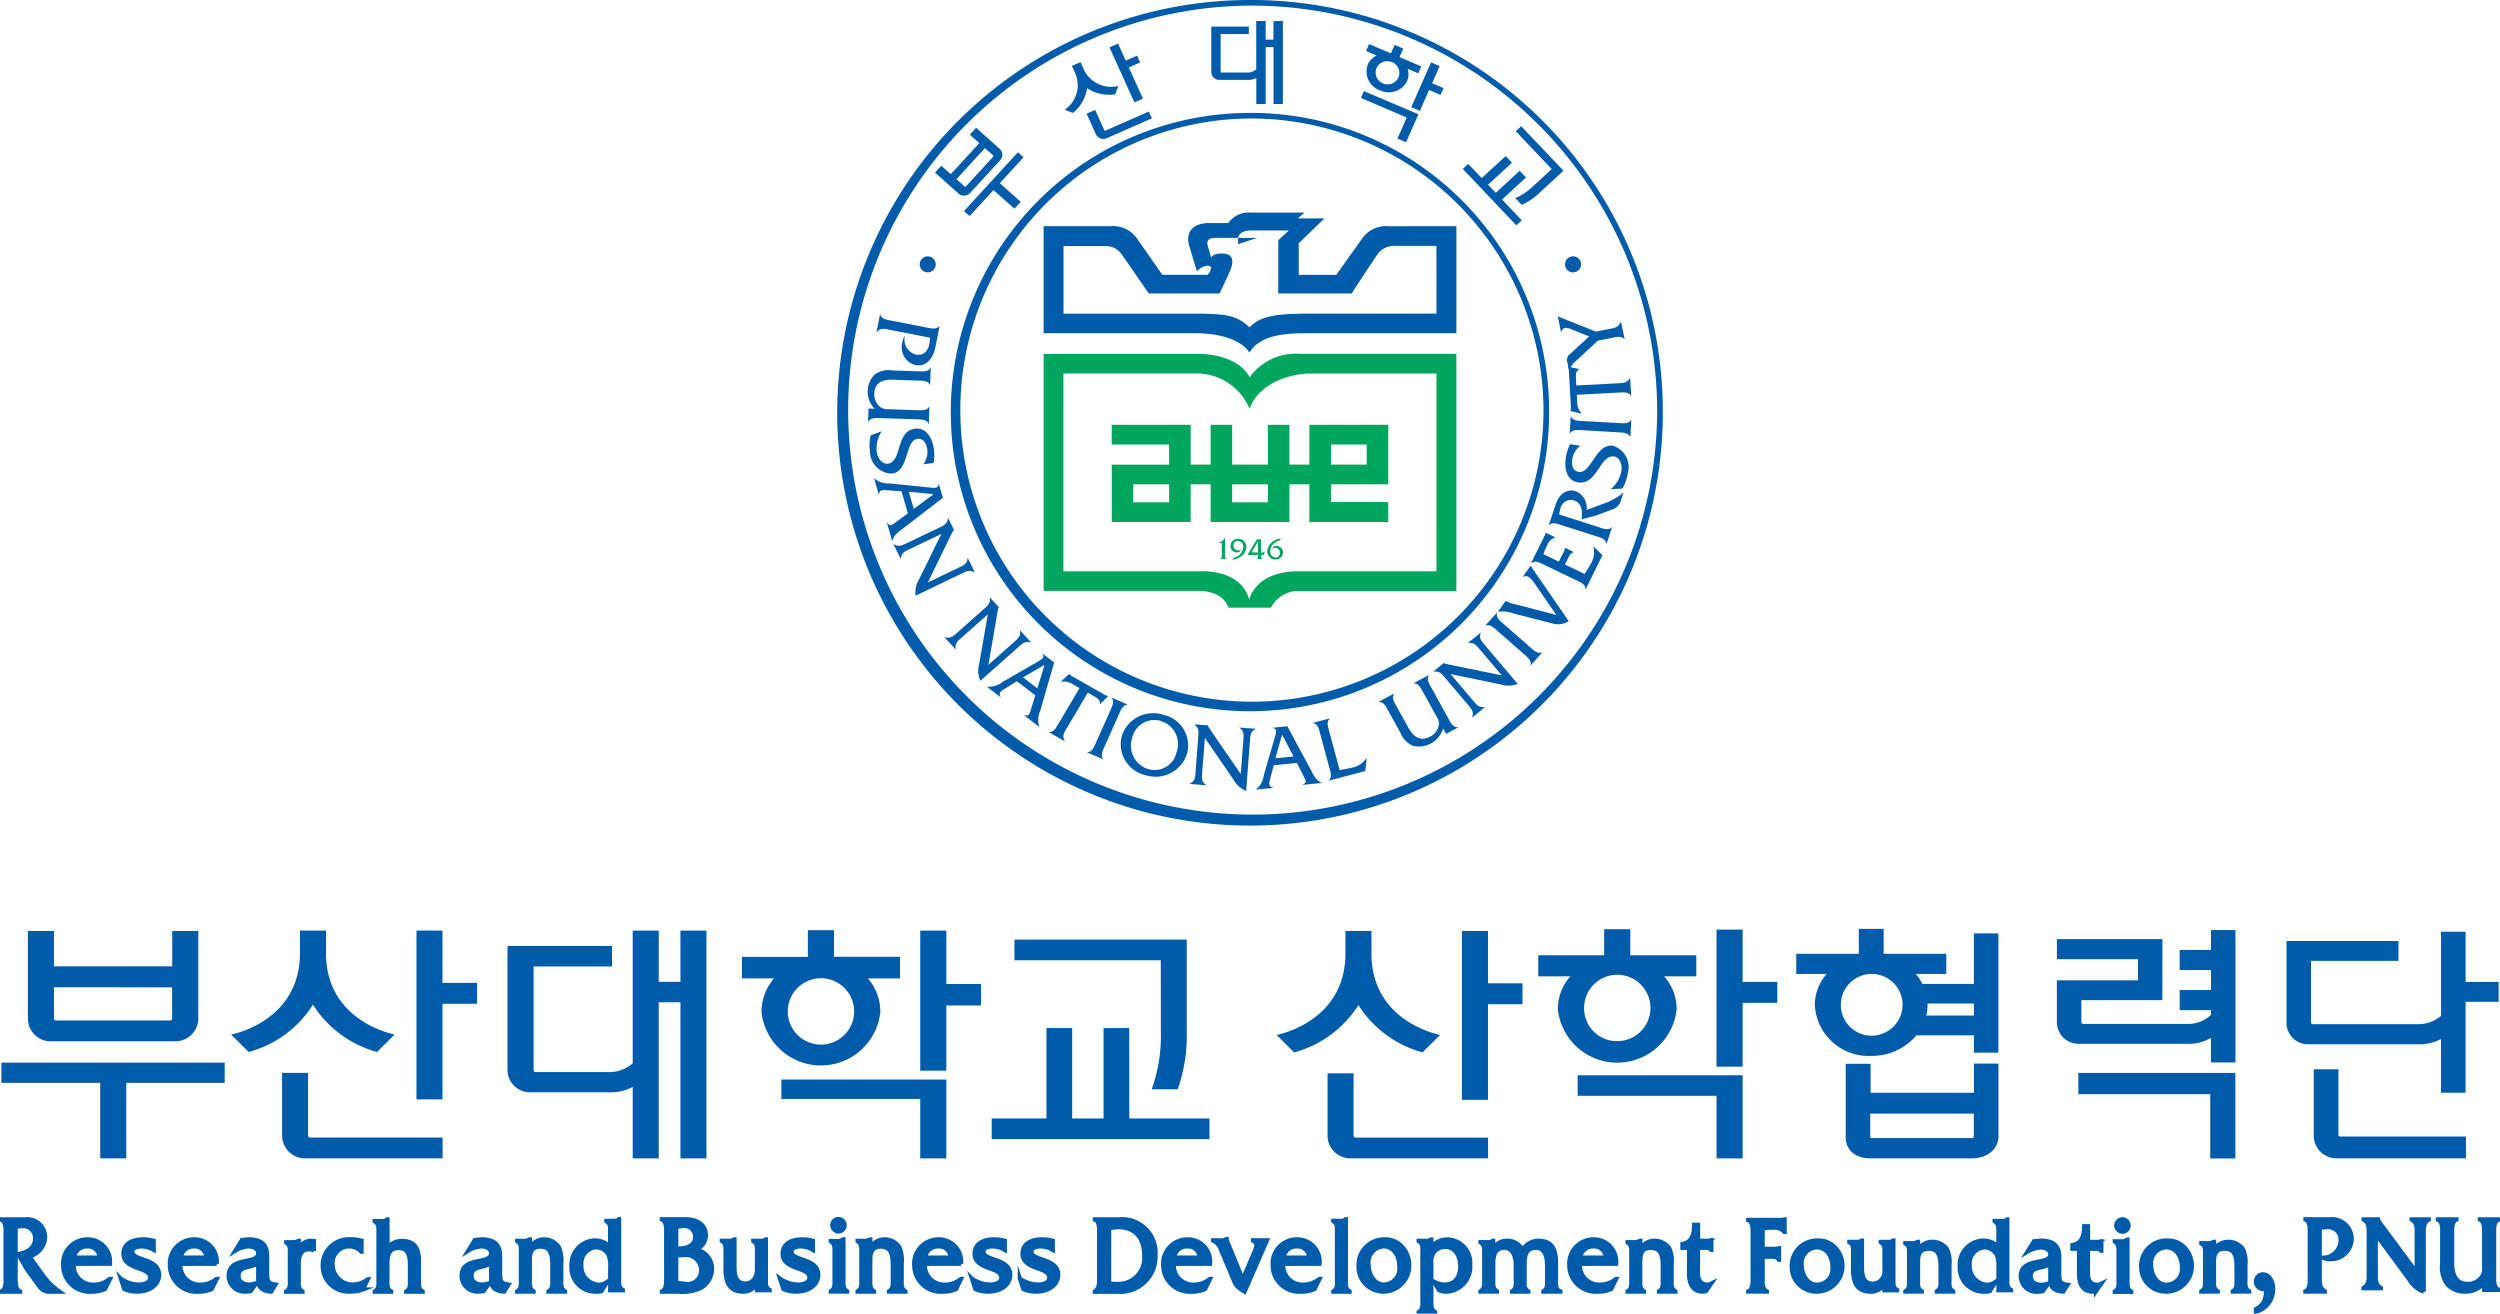<svg id="그룹_16033" data-name="그룹 16033" xmlns="http://www.w3.org/2000/svg" xmlns:xlink="http://www.w3.org/1999/xlink" width="150.663" height="79.163" viewBox="0 0 150.663 79.163">
  <defs>
    <clipPath id="clip-path">
      <rect id="사각형_6190" data-name="사각형 6190" width="150.663" height="79.163" fill="none"/>
    </clipPath>
  </defs>
  <g id="그룹_16032" data-name="그룹 16032" clip-path="url(#clip-path)">
    <path id="패스_19822" data-name="패스 19822" d="M253.905,129.429a1.412,1.412,0,0,1-1.158.53,1.388,1.388,0,0,1-1.07-.452,1.814,1.814,0,0,1-.3-1.274v-1.726c0-.291.042-.763-.26-.886V125.6h1.123v.019c-.3.123-.26.595-.26.886v1.726c0,.86.331,1.261.94,1.261a1.016,1.016,0,0,0,.863-.453.918.918,0,0,0,.124-.589v-1.946c0-.291.036-.763-.26-.886V125.6h1.123l.006.019c-.3.123-.267.595-.267.892v2.438c0,.291-.035.763.267.886v.019h-.869Z" transform="translate(-104.2 -52.118)" fill="#005baa"/>
    <path id="패스_19823" data-name="패스 19823" d="M253.905,129.429a1.412,1.412,0,0,1-1.158.53,1.388,1.388,0,0,1-1.07-.452,1.814,1.814,0,0,1-.3-1.274v-1.726c0-.291.042-.763-.26-.886V125.6h1.123v.019c-.3.123-.26.595-.26.886v1.726c0,.86.331,1.261.94,1.261a1.016,1.016,0,0,0,.863-.453.918.918,0,0,0,.124-.589v-1.946c0-.291.036-.763-.26-.886V125.6h1.123l.006.019c-.3.123-.267.595-.267.892v2.438c0,.291-.035.763.267.886v.019h-.869Z" transform="translate(-104.2 -52.118)" fill="none" stroke="#005baa" stroke-miterlimit="10" stroke-width="0.25"/>
    <path id="패스_19824" data-name="패스 19824" d="M244.2,128.936c0,.354-.006.607.308.8v.019h-1.047v-.019c.314-.2.314-.448.314-.8v-2.52c0-.354,0-.606-.308-.8V125.6h.863v.006a.4.4,0,0,0,.089.158l.083.126,2.164,2.918v-2.394c0-.354.006-.606-.307-.8V125.6h1.04v.019c-.307.19-.307.442-.307.8v3.544a1.652,1.652,0,0,1-.863-.72l-2.028-2.747Z" transform="translate(-101.024 -52.118)" fill="#005baa"/>
    <path id="패스_19825" data-name="패스 19825" d="M244.2,128.936c0,.354-.006.607.308.8v.019h-1.047v-.019c.314-.2.314-.448.314-.8v-2.52c0-.354,0-.606-.308-.8V125.6h.863v.006a.4.4,0,0,0,.089.158l.083.126,2.164,2.918v-2.394c0-.354.006-.606-.307-.8V125.6h1.04v.019c-.307.19-.307.442-.307.8v3.544a1.652,1.652,0,0,1-.863-.72l-2.028-2.747Z" transform="translate(-101.024 -52.118)" fill="none" stroke="#005baa" stroke-miterlimit="10" stroke-width="0.25"/>
    <path id="패스_19826" data-name="패스 19826" d="M238.913,125.6a1.194,1.194,0,0,1,1.354,1.159,1.257,1.257,0,0,1-1.3,1.246.893.893,0,0,1-.432-.093,1.062,1.062,0,0,0,1.058-1.02.75.75,0,0,0-.84-.815,2.156,2.156,0,0,0-.414.04V129.1c0,.371-.006.636.307.835v.02h-1.176v-.02c.3-.119.266-.61.266-.907v-2.5c0-.3.036-.782-.26-.914v-.02Z" transform="translate(-98.539 -52.118)" fill="#005baa"/>
    <path id="패스_19827" data-name="패스 19827" d="M238.913,125.6a1.194,1.194,0,0,1,1.354,1.159,1.257,1.257,0,0,1-1.3,1.246.893.893,0,0,1-.432-.093,1.062,1.062,0,0,0,1.058-1.02.75.75,0,0,0-.84-.815,2.156,2.156,0,0,0-.414.04V129.1c0,.371-.006.636.307.835v.02h-1.176v-.02c.3-.119.266-.61.266-.907v-2.5c0-.3.036-.782-.26-.914v-.02Z" transform="translate(-98.539 -52.118)" fill="none" stroke="#005baa" stroke-miterlimit="10" stroke-width="0.25"/>
    <path id="패스_19828" data-name="패스 19828" d="M232.374,133.522v-.159a1.194,1.194,0,0,0,.467-.418,1.255,1.255,0,0,0,.133-.623.229.229,0,0,0-.027-.136c-.018-.021-.06-.032-.128-.032a.449.449,0,0,1-.325-.755.389.389,0,0,1,.292-.128.533.533,0,0,1,.455.25,1.091,1.091,0,0,1,.175.641,1.378,1.378,0,0,1-.29.864,1.344,1.344,0,0,1-.753.5" transform="translate(-96.423 -54.471)" fill="#005baa"/>
    <path id="패스_19829" data-name="패스 19829" d="M232.374,133.522v-.159a1.194,1.194,0,0,0,.467-.418,1.255,1.255,0,0,0,.133-.623.229.229,0,0,0-.027-.136c-.018-.021-.06-.032-.128-.032a.449.449,0,0,1-.325-.755.389.389,0,0,1,.292-.128.533.533,0,0,1,.455.25,1.091,1.091,0,0,1,.175.641,1.378,1.378,0,0,1-.29.864A1.344,1.344,0,0,1,232.374,133.522Z" transform="translate(-96.423 -54.471)" fill="none" stroke="#005baa" stroke-miterlimit="10" stroke-width="0.25"/>
    <path id="패스_19830" data-name="패스 19830" d="M210.719,130.864c-.393-.025-.786-.152-.786-.66v-1a2.484,2.484,0,0,1-.571.2c-.286.07-.607.14-.607.527s.333.52.649.52a1.492,1.492,0,0,0,.428-.088l-.351.476a1.734,1.734,0,0,1-.31.032.948.948,0,0,1-1.018-.933c0-1.18,1.78-.635,1.78-1.326,0-.3-.351-.406-.571-.406a1.772,1.772,0,0,0-.81.253l.4-.634.387-.038c.643,0,1.131.2,1.137.964v.952c0,.5.012.692.506.748Z" transform="translate(-86.373 -53.023)" fill="#005baa"/>
    <path id="패스_19831" data-name="패스 19831" d="M210.719,130.864c-.393-.025-.786-.152-.786-.66v-1a2.484,2.484,0,0,1-.571.2c-.286.07-.607.14-.607.527s.333.52.649.52a1.492,1.492,0,0,0,.428-.088l-.351.476a1.734,1.734,0,0,1-.31.032.948.948,0,0,1-1.018-.933c0-1.18,1.78-.635,1.78-1.326,0-.3-.351-.406-.571-.406a1.772,1.772,0,0,0-.81.253l.4-.634.387-.038c.643,0,1.131.2,1.137.964v.952c0,.5.012.692.506.748Z" transform="translate(-86.373 -53.023)" fill="none" stroke="#005baa" stroke-miterlimit="10" stroke-width="0.25"/>
    <path id="패스_19832" data-name="패스 19832" d="M196.621,128a.745.745,0,0,0,.4-.082h.018v.489a.957.957,0,0,1,.84-.489,1.08,1.08,0,0,1,.9.438,1.811,1.811,0,0,1,.149.945v.92c0,.292-.036.521.226.679v.019h-.994V130.9c.262-.159.226-.394.226-.679v-.856c0-.679-.179-1.028-.721-1.028s-.631.387-.631.761v1.123c0,.292-.036.521.226.679v.019h-.994V130.9c.261-.159.226-.394.226-.685v-1.51c0-.292.036-.527-.226-.685V128Z" transform="translate(-81.442 -53.081)" fill="#005baa"/>
    <path id="패스_19833" data-name="패스 19833" d="M196.621,128a.745.745,0,0,0,.4-.082h.018v.489a.957.957,0,0,1,.84-.489,1.08,1.08,0,0,1,.9.438,1.811,1.811,0,0,1,.149.945v.92c0,.292-.036.521.226.679v.019h-.994V130.9c.262-.159.226-.394.226-.679v-.856c0-.679-.179-1.028-.721-1.028s-.631.387-.631.761v1.123c0,.292-.036.521.226.679v.019h-.994V130.9c.261-.159.226-.394.226-.685v-1.51c0-.292.036-.527-.226-.685V128Z" transform="translate(-81.442 -53.081)" fill="none" stroke="#005baa" stroke-miterlimit="10" stroke-width="0.25"/>
    <path id="패스_19834" data-name="패스 19834" d="M227.11,128a.745.745,0,0,0,.4-.082h.018v.489a.957.957,0,0,1,.84-.489,1.08,1.08,0,0,1,.9.438,1.811,1.811,0,0,1,.149.945v.92c0,.292-.036.521.226.679v.019h-.994V130.9c.262-.159.226-.394.226-.679v-.856c0-.679-.179-1.028-.721-1.028s-.631.387-.631.761v1.123c0,.292-.036.521.226.679v.019h-.994V130.9c.262-.159.226-.394.226-.685v-1.51c0-.292.036-.527-.226-.685V128Z" transform="translate(-94.094 -53.081)" fill="#005baa"/>
    <path id="패스_19835" data-name="패스 19835" d="M227.11,128a.745.745,0,0,0,.4-.082h.018v.489a.957.957,0,0,1,.84-.489,1.08,1.08,0,0,1,.9.438,1.811,1.811,0,0,1,.149.945v.92c0,.292-.036.521.226.679v.019h-.994V130.9c.262-.159.226-.394.226-.679v-.856c0-.679-.179-1.028-.721-1.028s-.631.387-.631.761v1.123c0,.292-.036.521.226.679v.019h-.994V130.9c.262-.159.226-.394.226-.685v-1.51c0-.292.036-.527-.226-.685V128Z" transform="translate(-94.094 -53.081)" fill="none" stroke="#005baa" stroke-miterlimit="10" stroke-width="0.25"/>
    <path id="패스_19836" data-name="패스 19836" d="M204.375,125.7c.137,0,.28,0,.345-.1h.018v3.578c0,.292-.036.527.226.679v.019H204.2V128.52a1.768,1.768,0,0,0-.1-.768.832.832,0,0,0-.768-.456.963.963,0,0,0-.863,1.04,1.125,1.125,0,0,0,1.054,1.206.907.907,0,0,0,.512-.184l-.351.571a1.013,1.013,0,0,1-.309.032,1.442,1.442,0,0,1-1.506-1.535,1.46,1.46,0,0,1,1.411-1.548,1.355,1.355,0,0,1,.917.368v-.838c0-.291.036-.52-.226-.685V125.7Z" transform="translate(-83.765 -52.118)" fill="#005baa"/>
    <path id="패스_19837" data-name="패스 19837" d="M204.375,125.7c.137,0,.28,0,.345-.1h.018v3.578c0,.292-.036.527.226.679v.019H204.2V128.52a1.768,1.768,0,0,0-.1-.768.832.832,0,0,0-.768-.456.963.963,0,0,0-.863,1.04,1.125,1.125,0,0,0,1.054,1.206.907.907,0,0,0,.512-.184l-.351.571a1.013,1.013,0,0,1-.309.032,1.442,1.442,0,0,1-1.506-1.535,1.46,1.46,0,0,1,1.411-1.548,1.355,1.355,0,0,1,.917.368v-.838c0-.291.036-.52-.226-.685V125.7Z" transform="translate(-83.765 -52.118)" fill="none" stroke="#005baa" stroke-miterlimit="10" stroke-width="0.25"/>
    <path id="패스_19838" data-name="패스 19838" d="M192.689,127.864c.154,0,.339.025.446-.082h.018v2.309c0,.292-.036.527.226.673v.019h-.768v-.412a.886.886,0,0,1-.857.494c-.7,0-1.036-.425-1.036-1.319v-.977c0-.292.036-.527-.226-.685v-.019h.387a.56.56,0,0,0,.363-.082h.018v1.656c0,.584.155.945.673.945a.737.737,0,0,0,.679-.831v-.977c0-.3.036-.527-.226-.692v-.019Z" transform="translate(-79.045 -53.023)" fill="#005baa"/>
    <path id="패스_19839" data-name="패스 19839" d="M192.689,127.864c.154,0,.339.025.446-.082h.018v2.309c0,.292-.036.527.226.673v.019h-.768v-.412a.886.886,0,0,1-.857.494c-.7,0-1.036-.425-1.036-1.319v-.977c0-.292.036-.527-.226-.685v-.019h.387a.56.56,0,0,0,.363-.082h.018v1.656c0,.584.155.945.673.945a.737.737,0,0,0,.679-.831v-.977c0-.3.036-.527-.226-.692v-.019Z" transform="translate(-79.045 -53.023)" fill="none" stroke="#005baa" stroke-miterlimit="10" stroke-width="0.25"/>
    <path id="패스_19840" data-name="패스 19840" d="M186.1,130.445c-.607,0-.934-.628-.934-1.212a.946.946,0,0,1,.91-1.034c.637,0,.947.609.947,1.225a.948.948,0,0,1-.923,1.021m-.03.419a1.547,1.547,0,0,0,1.553-1.573,1.575,1.575,0,0,0-.488-1.136,1.381,1.381,0,0,0-.994-.374,1.528,1.528,0,0,0-1.577,1.567,1.482,1.482,0,0,0,1.506,1.516" transform="translate(-76.586 -53.023)" fill="#005baa"/>
    <path id="패스_19841" data-name="패스 19841" d="M186.1,130.445c-.607,0-.934-.628-.934-1.212a.946.946,0,0,1,.91-1.034c.637,0,.947.609.947,1.225A.948.948,0,0,1,186.1,130.445Zm-.03.419a1.547,1.547,0,0,0,1.553-1.573,1.575,1.575,0,0,0-.488-1.136,1.381,1.381,0,0,0-.994-.374,1.528,1.528,0,0,0-1.577,1.567A1.482,1.482,0,0,0,186.074,130.864Z" transform="translate(-76.586 -53.023)" fill="none" stroke="#005baa" stroke-miterlimit="10" stroke-width="0.25"/>
    <path id="패스_19842" data-name="패스 19842" d="M222.092,130.445c-.607,0-.934-.628-.934-1.212a.946.946,0,0,1,.91-1.034c.637,0,.947.609.947,1.225a.948.948,0,0,1-.923,1.021m-.03.419a1.547,1.547,0,0,0,1.553-1.573,1.575,1.575,0,0,0-.488-1.136,1.381,1.381,0,0,0-.994-.374,1.528,1.528,0,0,0-1.577,1.567,1.482,1.482,0,0,0,1.506,1.516" transform="translate(-91.52 -53.023)" fill="#005baa"/>
    <path id="패스_19843" data-name="패스 19843" d="M222.092,130.445c-.607,0-.934-.628-.934-1.212a.946.946,0,0,1,.91-1.034c.637,0,.947.609.947,1.225A.948.948,0,0,1,222.092,130.445Zm-.03.419a1.547,1.547,0,0,0,1.553-1.573,1.575,1.575,0,0,0-.488-1.136,1.381,1.381,0,0,0-.994-.374,1.528,1.528,0,0,0-1.577,1.567A1.482,1.482,0,0,0,222.062,130.864Z" transform="translate(-91.52 -53.023)" fill="none" stroke="#005baa" stroke-miterlimit="10" stroke-width="0.25"/>
    <path id="패스_19844" data-name="패스 19844" d="M214.407,128.939c0,.241-.071.895.566.895a.625.625,0,0,0,.238-.064l-.315.451a.62.62,0,0,1-.19.032c-.923,0-.84-1.014-.84-1.262v-1.32h-.4v-.228c.56-.1.708-.546.708-1.136h.238v.945h.559a.441.441,0,0,0,.226-.038h.018v.577h-.018c-.1-.133-.274-.121-.428-.121h-.357Z" transform="translate(-88.575 -52.411)" fill="#005baa"/>
    <path id="패스_19845" data-name="패스 19845" d="M214.407,128.939c0,.241-.071.895.566.895a.625.625,0,0,0,.238-.064l-.315.451a.62.62,0,0,1-.19.032c-.923,0-.84-1.014-.84-1.262v-1.32h-.4v-.228c.56-.1.708-.546.708-1.136h.238v.945h.559a.441.441,0,0,0,.226-.038h.018v.577h-.018c-.1-.133-.274-.121-.428-.121h-.357Z" transform="translate(-88.575 -52.411)" fill="none" stroke="#005baa" stroke-miterlimit="10" stroke-width="0.25"/>
    <path id="패스_19846" data-name="패스 19846" d="M180.954,129.038c0,.3-.047.776.25.9v.02h-1.125v-.02c.3-.118.268-.6.268-.9V126.56c0-.3.036-.782-.268-.907v-.019h1.9a.55.55,0,0,0,.28-.033h.018v.763h-.018a.8.8,0,0,0-.7-.256,3.063,3.063,0,0,0-.607.046v1.223h.714a.546.546,0,0,0,.256-.039h.018v.7h-.018c-.1-.2-.345-.184-.529-.184h-.441Z" transform="translate(-74.724 -52.118)" fill="#005baa"/>
    <path id="패스_19847" data-name="패스 19847" d="M180.954,129.038c0,.3-.047.776.25.9v.02h-1.125v-.02c.3-.118.268-.6.268-.9V126.56c0-.3.036-.782-.268-.907v-.019h1.9a.55.55,0,0,0,.28-.033h.018v.763h-.018a.8.8,0,0,0-.7-.256,3.063,3.063,0,0,0-.607.046v1.223h.714a.546.546,0,0,0,.256-.039h.018v.7h-.018c-.1-.2-.345-.184-.529-.184h-.441Z" transform="translate(-74.724 -52.118)" fill="none" stroke="#005baa" stroke-miterlimit="10" stroke-width="0.25"/>
    <path id="패스_19848" data-name="패스 19848" d="M218.2,126.924a.53.53,0,0,0,.387-.106h.018v2.417c0,.3-.036.55.226.715v.02h-.994v-.02c.262-.166.226-.411.226-.715v-1.583c0-.3.036-.543-.226-.708v-.02Zm.113-.579a.384.384,0,0,1-.387-.394.371.371,0,0,1,.387-.352.365.365,0,0,1,.357.37.371.371,0,0,1-.357.376" transform="translate(-90.391 -52.117)" fill="#005baa"/>
    <path id="패스_19849" data-name="패스 19849" d="M218.2,126.924a.53.53,0,0,0,.387-.106h.018v2.417c0,.3-.036.55.226.715v.02h-.994v-.02c.262-.166.226-.411.226-.715v-1.583c0-.3.036-.543-.226-.708v-.02Zm.113-.579a.384.384,0,0,1-.387-.394.371.371,0,0,1,.387-.352.365.365,0,0,1,.357.37A.371.371,0,0,1,218.313,126.344Z" transform="translate(-90.391 -52.117)" fill="none" stroke="#005baa" stroke-miterlimit="10" stroke-width="0.25"/>
    <path id="패스_19850" data-name="패스 19850" d="M131.759,128.76a.758.758,0,0,1,.768-.668.7.7,0,0,1,.768.668Zm2.161.376a1.34,1.34,0,0,0-1.339-1.472,1.46,1.46,0,0,0-1.488,1.556,1.6,1.6,0,0,0,1.708,1.6,1.988,1.988,0,0,0,.821-.162l.3-.61H133.9a1.486,1.486,0,0,1-.976.343,1.162,1.162,0,0,1-1.191-1.251Z" transform="translate(-54.397 -52.974)" fill="#005baa"/>
    <path id="패스_19851" data-name="패스 19851" d="M131.759,128.76a.758.758,0,0,1,.768-.668.7.7,0,0,1,.768.668Zm2.161.376a1.34,1.34,0,0,0-1.339-1.472,1.46,1.46,0,0,0-1.488,1.556,1.6,1.6,0,0,0,1.708,1.6,1.988,1.988,0,0,0,.821-.162l.3-.61H133.9a1.486,1.486,0,0,1-.976.343,1.162,1.162,0,0,1-1.191-1.251Z" transform="translate(-54.397 -52.974)" fill="none" stroke="#005baa" stroke-miterlimit="10" stroke-width="0.25"/>
    <path id="패스_19852" data-name="패스 19852" d="M120.482,128.76a.758.758,0,0,1,.768-.668.7.7,0,0,1,.768.668Zm2.161.376a1.34,1.34,0,0,0-1.339-1.472,1.46,1.46,0,0,0-1.488,1.556,1.6,1.6,0,0,0,1.708,1.6,1.988,1.988,0,0,0,.821-.162l.3-.61h-.018a1.486,1.486,0,0,1-.976.343,1.162,1.162,0,0,1-1.191-1.251Z" transform="translate(-49.717 -52.974)" fill="#005baa"/>
    <path id="패스_19853" data-name="패스 19853" d="M120.482,128.76a.758.758,0,0,1,.768-.668.7.7,0,0,1,.768.668Zm2.161.376a1.34,1.34,0,0,0-1.339-1.472,1.46,1.46,0,0,0-1.488,1.556,1.6,1.6,0,0,0,1.708,1.6,1.988,1.988,0,0,0,.821-.162l.3-.61h-.018a1.486,1.486,0,0,1-.976.343,1.162,1.162,0,0,1-1.191-1.251Z" transform="translate(-49.717 -52.974)" fill="none" stroke="#005baa" stroke-miterlimit="10" stroke-width="0.25"/>
    <path id="패스_19854" data-name="패스 19854" d="M162.315,128.76a.758.758,0,0,1,.768-.668.7.7,0,0,1,.768.668Zm2.161.376a1.34,1.34,0,0,0-1.339-1.472,1.46,1.46,0,0,0-1.488,1.556,1.6,1.6,0,0,0,1.708,1.6,1.988,1.988,0,0,0,.821-.162l.3-.61h-.018a1.486,1.486,0,0,1-.976.343,1.162,1.162,0,0,1-1.191-1.251Z" transform="translate(-67.076 -52.974)" fill="#005baa"/>
    <path id="패스_19855" data-name="패스 19855" d="M162.315,128.76a.758.758,0,0,1,.768-.668.7.7,0,0,1,.768.668Zm2.161.376a1.34,1.34,0,0,0-1.339-1.472,1.46,1.46,0,0,0-1.488,1.556,1.6,1.6,0,0,0,1.708,1.6,1.988,1.988,0,0,0,.821-.162l.3-.61h-.018a1.486,1.486,0,0,1-.976.343,1.162,1.162,0,0,1-1.191-1.251Z" transform="translate(-67.076 -52.974)" fill="none" stroke="#005baa" stroke-miterlimit="10" stroke-width="0.25"/>
    <path id="패스_19856" data-name="패스 19856" d="M168.006,127.892a.731.731,0,0,0,.4-.084h.018v.5a.953.953,0,0,1,.84-.5,1.073,1.073,0,0,1,.9.448,1.886,1.886,0,0,1,.149.966v.941c0,.3-.036.532.226.694v.019h-.994v-.019c.262-.162.226-.4.226-.694v-.876c0-.694-.179-1.05-.721-1.05s-.631.4-.631.778v1.148c0,.3-.036.532.226.694v.019h-.994v-.019c.262-.162.226-.4.226-.7v-1.544c0-.3.036-.538-.226-.7v-.019Z" transform="translate(-69.568 -53.034)" fill="#005baa"/>
    <path id="패스_19857" data-name="패스 19857" d="M168.006,127.892a.731.731,0,0,0,.4-.084h.018v.5a.953.953,0,0,1,.84-.5,1.073,1.073,0,0,1,.9.448,1.886,1.886,0,0,1,.149.966v.941c0,.3-.036.532.226.694v.019h-.994v-.019c.262-.162.226-.4.226-.694v-.876c0-.694-.179-1.05-.721-1.05s-.631.4-.631.778v1.148c0,.3-.036.532.226.694v.019h-.994v-.019c.262-.162.226-.4.226-.7v-1.544c0-.3.036-.538-.226-.7v-.019Z" transform="translate(-69.568 -53.034)" fill="none" stroke="#005baa" stroke-miterlimit="10" stroke-width="0.25"/>
    <path id="패스_19858" data-name="패스 19858" d="M113.639,126.148a2.132,2.132,0,0,1,.535-.073c.994,0,1.577.584,1.577,1.746a1.562,1.562,0,0,1-1.679,1.667,1.887,1.887,0,0,1-.434-.046Zm-.607,2.863c0,.392.036.711-.262.937v.02H114.2a2.123,2.123,0,0,0,2.232-2.225,2.019,2.019,0,0,0-2.2-2.145H112.77v.02c.3.1.262.584.262.89Z" transform="translate(-46.794 -52.116)" fill="#005baa"/>
    <path id="패스_19859" data-name="패스 19859" d="M113.639,126.148a2.132,2.132,0,0,1,.535-.073c.994,0,1.577.584,1.577,1.746a1.562,1.562,0,0,1-1.679,1.667,1.887,1.887,0,0,1-.434-.046Zm-.607,2.863c0,.392.036.711-.262.937v.02H114.2a2.123,2.123,0,0,0,2.232-2.225,2.019,2.019,0,0,0-2.2-2.145H112.77v.02c.3.1.262.584.262.89Z" transform="translate(-46.794 -52.116)" fill="none" stroke="#005baa" stroke-miterlimit="10" stroke-width="0.25"/>
    <path id="패스_19860" data-name="패스 19860" d="M125.276,127.7a.8.8,0,0,0,.488-.078h.018a1.21,1.21,0,0,0,.1.324l.862,2.1.685-1.6c.119-.273.25-.577-.066-.72V127.7h.845l-1.351,3.1c-.339-.214-.494-.292-.649-.675l-.72-1.712c-.143-.35-.161-.48-.529-.694V127.7Z" transform="translate(-51.85 -52.955)" fill="#005baa"/>
    <path id="패스_19861" data-name="패스 19861" d="M125.276,127.7a.8.8,0,0,0,.488-.078h.018a1.21,1.21,0,0,0,.1.324l.862,2.1.685-1.6c.119-.273.25-.577-.066-.72V127.7h.845l-1.351,3.1c-.339-.214-.494-.292-.649-.675l-.72-1.712c-.143-.35-.161-.48-.529-.694V127.7Z" transform="translate(-51.85 -52.955)" fill="none" stroke="#005baa" stroke-miterlimit="10" stroke-width="0.25"/>
    <path id="패스_19862" data-name="패스 19862" d="M137.7,125.684c.137,0,.292.006.381-.1h.018v3.651c0,.3-.042.538.22.7v.02h-.982v-.02c.256-.162.22-.4.22-.7V126.4c0-.3.036-.538-.22-.7v-.019Z" transform="translate(-56.987 -52.109)" fill="#005baa"/>
    <path id="패스_19863" data-name="패스 19863" d="M137.7,125.684c.137,0,.292.006.381-.1h.018v3.651c0,.3-.042.538.22.7v.02h-.982v-.02c.256-.162.22-.4.22-.7V126.4c0-.3.036-.538-.22-.7v-.019Z" transform="translate(-56.987 -52.109)" fill="none" stroke="#005baa" stroke-miterlimit="10" stroke-width="0.25"/>
    <path id="패스_19864" data-name="패스 19864" d="M141.48,130.387c-.607,0-.934-.642-.934-1.239a.959.959,0,0,1,.91-1.057c.637,0,.947.622.947,1.251a.96.96,0,0,1-.923,1.044m-.03.428A1.565,1.565,0,0,0,143,129.207a1.628,1.628,0,0,0-.488-1.161,1.364,1.364,0,0,0-.994-.383,1.544,1.544,0,0,0-1.577,1.6,1.5,1.5,0,0,0,1.506,1.55" transform="translate(-58.07 -52.974)" fill="#005baa"/>
    <path id="패스_19865" data-name="패스 19865" d="M141.48,130.387c-.607,0-.934-.642-.934-1.239a.959.959,0,0,1,.91-1.057c.637,0,.947.622.947,1.251A.96.96,0,0,1,141.48,130.387Zm-.03.428A1.565,1.565,0,0,0,143,129.207a1.628,1.628,0,0,0-.488-1.161,1.364,1.364,0,0,0-.994-.383,1.544,1.544,0,0,0-1.577,1.6A1.5,1.5,0,0,0,141.45,130.816Z" transform="translate(-58.07 -52.974)" fill="none" stroke="#005baa" stroke-miterlimit="10" stroke-width="0.25"/>
    <path id="패스_19866" data-name="패스 19866" d="M146.525,127.752a.57.57,0,0,0,.357-.084h.018v.46a1.233,1.233,0,0,1,.976-.46,1.416,1.416,0,0,1,1.363,1.543,1.494,1.494,0,0,1-1.435,1.608,1.117,1.117,0,0,1-.441-.084l-.321-.532a1.388,1.388,0,0,0,.649.188c.631,0,.947-.46.947-1.109,0-.6-.3-1.161-.911-1.161a.858.858,0,0,0-.661.311.97.97,0,0,0-.167.694v2.224c0,.3-.036.532.226.694v.02h-.994v-.02c.262-.162.226-.4.226-.694v-2.886c0-.3.036-.538-.226-.694v-.019Z" transform="translate(-60.637 -52.976)" fill="#005baa"/>
    <path id="패스_19867" data-name="패스 19867" d="M146.525,127.752a.57.57,0,0,0,.357-.084h.018v.46a1.233,1.233,0,0,1,.976-.46,1.416,1.416,0,0,1,1.363,1.543,1.494,1.494,0,0,1-1.435,1.608,1.117,1.117,0,0,1-.441-.084l-.321-.532a1.388,1.388,0,0,0,.649.188c.631,0,.947-.46.947-1.109,0-.6-.3-1.161-.911-1.161a.858.858,0,0,0-.661.311.97.97,0,0,0-.167.694v2.224c0,.3-.036.532.226.694v.02h-.994v-.02c.262-.162.226-.4.226-.694v-2.886c0-.3.036-.538-.226-.694v-.019Z" transform="translate(-60.637 -52.976)" fill="none" stroke="#005baa" stroke-miterlimit="10" stroke-width="0.25"/>
    <path id="패스_19868" data-name="패스 19868" d="M152.884,127.892a.584.584,0,0,0,.369-.084h.018v.513a.883.883,0,0,1,.839-.513.993.993,0,0,1,.929.564,1.078,1.078,0,0,1,.952-.564c.845,0,1.065.525,1.065,1.349v1c0,.278-.036.6.262.7v.019h-1.03v-.019c.262-.162.226-.4.226-.7v-.837c0-.662-.19-1.083-.666-1.083-.536,0-.685.369-.685.979v.941c0,.3-.036.538.226.7v.019H154.4v-.019c.262-.162.226-.4.226-.7v-.9c0-.681-.31-1.024-.679-1.024-.452,0-.672.3-.672.927v.992c0,.3-.036.531.22.7v.019H152.5v-.019c.262-.162.226-.4.226-.7v-1.55c0-.3.036-.532-.226-.694v-.019Z" transform="translate(-63.281 -53.034)" fill="#005baa"/>
    <path id="패스_19869" data-name="패스 19869" d="M152.884,127.892a.584.584,0,0,0,.369-.084h.018v.513a.883.883,0,0,1,.839-.513.993.993,0,0,1,.929.564,1.078,1.078,0,0,1,.952-.564c.845,0,1.065.525,1.065,1.349v1c0,.278-.036.6.262.7v.019h-1.03v-.019c.262-.162.226-.4.226-.7v-.837c0-.662-.19-1.083-.666-1.083-.536,0-.685.369-.685.979v.941c0,.3-.036.538.226.7v.019H154.4v-.019c.262-.162.226-.4.226-.7v-.9c0-.681-.31-1.024-.679-1.024-.452,0-.672.3-.672.927v.992c0,.3-.036.531.22.7v.019H152.5v-.019c.262-.162.226-.4.226-.7v-1.55c0-.3.036-.532-.226-.694v-.019Z" transform="translate(-63.281 -53.034)" fill="none" stroke="#005baa" stroke-miterlimit="10" stroke-width="0.25"/>
    <path id="패스_19870" data-name="패스 19870" d="M174.236,128.847c0,.246-.071.914.566.914a.626.626,0,0,0,.238-.065l-.315.46a.62.62,0,0,1-.19.032c-.923,0-.84-1.037-.84-1.29V127.55h-.4v-.233c.56-.1.708-.558.708-1.161h.238v.966h.559a.435.435,0,0,0,.226-.039h.018v.59h-.018c-.1-.136-.274-.123-.428-.123h-.357Z" transform="translate(-71.906 -52.348)" fill="#005baa"/>
    <path id="패스_19871" data-name="패스 19871" d="M174.236,128.847c0,.246-.071.914.566.914a.626.626,0,0,0,.238-.065l-.315.46a.62.62,0,0,1-.19.032c-.923,0-.84-1.037-.84-1.29V127.55h-.4v-.233c.56-.1.708-.558.708-1.161h.238v.966h.559a.435.435,0,0,0,.226-.039h.018v.59h-.018c-.1-.136-.274-.123-.428-.123h-.357Z" transform="translate(-71.906 -52.348)" fill="none" stroke="#005baa" stroke-miterlimit="10" stroke-width="0.25"/>
    <path id="패스_19872" data-name="패스 19872" d="M107.037,128.3a1.44,1.44,0,0,0-.732-.208c-.2,0-.553.052-.553.311,0,.577,1.613.37,1.613,1.4,0,.6-.566,1.012-1.333,1.012a1.886,1.886,0,0,1-.774-.156l-.208-.636a1.9,1.9,0,0,0,1.119.363c.244,0,.655-.091.655-.421,0-.655-1.613-.448-1.613-1.433,0-.687.655-.869,1.167-.869a2.28,2.28,0,0,1,.661.084Z" transform="translate(-43.59 -52.974)" fill="#005baa"/>
    <path id="패스_19873" data-name="패스 19873" d="M107.037,128.3a1.44,1.44,0,0,0-.732-.208c-.2,0-.553.052-.553.311,0,.577,1.613.37,1.613,1.4,0,.6-.566,1.012-1.333,1.012a1.886,1.886,0,0,1-.774-.156l-.208-.636a1.9,1.9,0,0,0,1.119.363c.244,0,.655-.091.655-.421,0-.655-1.613-.448-1.613-1.433,0-.687.655-.869,1.167-.869a2.28,2.28,0,0,1,.661.084Z" transform="translate(-43.59 -52.974)" fill="none" stroke="#005baa" stroke-miterlimit="10" stroke-width="0.25"/>
    <path id="패스_19874" data-name="패스 19874" d="M102.095,128.3a1.443,1.443,0,0,0-.732-.208c-.2,0-.553.052-.553.311,0,.577,1.613.37,1.613,1.4,0,.6-.566,1.012-1.333,1.012a1.886,1.886,0,0,1-.774-.156l-.208-.636a1.9,1.9,0,0,0,1.12.363c.244,0,.654-.091.654-.421,0-.655-1.612-.448-1.612-1.433,0-.687.654-.869,1.166-.869a2.287,2.287,0,0,1,.661.084Z" transform="translate(-41.539 -52.974)" fill="#005baa"/>
    <path id="패스_19875" data-name="패스 19875" d="M102.095,128.3a1.443,1.443,0,0,0-.732-.208c-.2,0-.553.052-.553.311,0,.577,1.613.37,1.613,1.4,0,.6-.566,1.012-1.333,1.012a1.886,1.886,0,0,1-.774-.156l-.208-.636a1.9,1.9,0,0,0,1.12.363c.244,0,.654-.091.654-.421,0-.655-1.612-.448-1.612-1.433,0-.687.654-.869,1.166-.869a2.287,2.287,0,0,1,.661.084Z" transform="translate(-41.539 -52.974)" fill="none" stroke="#005baa" stroke-miterlimit="10" stroke-width="0.25"/>
    <path id="패스_19876" data-name="패스 19876" d="M94.836,128.76a.758.758,0,0,1,.768-.668.7.7,0,0,1,.768.668Zm2.161.376a1.34,1.34,0,0,0-1.339-1.472,1.46,1.46,0,0,0-1.488,1.556,1.6,1.6,0,0,0,1.708,1.6,1.988,1.988,0,0,0,.821-.162l.3-.61h-.018a1.486,1.486,0,0,1-.976.343,1.162,1.162,0,0,1-1.191-1.251Z" transform="translate(-39.075 -52.974)" fill="#005baa"/>
    <path id="패스_19877" data-name="패스 19877" d="M94.836,128.76a.758.758,0,0,1,.768-.668.7.7,0,0,1,.768.668Zm2.161.376a1.34,1.34,0,0,0-1.339-1.472,1.46,1.46,0,0,0-1.488,1.556,1.6,1.6,0,0,0,1.708,1.6,1.988,1.988,0,0,0,.821-.162l.3-.61h-.018a1.486,1.486,0,0,1-.976.343,1.162,1.162,0,0,1-1.191-1.251Z" transform="translate(-39.075 -52.974)" fill="none" stroke="#005baa" stroke-miterlimit="10" stroke-width="0.25"/>
    <path id="패스_19878" data-name="패스 19878" d="M88.693,127.751a.713.713,0,0,0,.4-.087h.018v.513a.949.949,0,0,1,.84-.513,1.062,1.062,0,0,1,.9.46,1.986,1.986,0,0,1,.149.993v.966c0,.307-.036.546.226.713v.02h-.994v-.02c.262-.167.226-.413.226-.713v-.9c0-.713-.179-1.079-.721-1.079s-.631.406-.631.8v1.179c0,.307-.036.546.226.713v.02h-.994v-.02c.262-.167.226-.413.226-.72V128.49c0-.307.036-.553-.226-.72v-.02Z" transform="translate(-36.657 -52.974)" fill="#005baa"/>
    <path id="패스_19879" data-name="패스 19879" d="M88.693,127.751a.713.713,0,0,0,.4-.087h.018v.513a.949.949,0,0,1,.84-.513,1.062,1.062,0,0,1,.9.46,1.986,1.986,0,0,1,.149.993v.966c0,.307-.036.546.226.713v.02h-.994v-.02c.262-.167.226-.413.226-.713v-.9c0-.713-.179-1.079-.721-1.079s-.631.406-.631.8v1.179c0,.307-.036.546.226.713v.02h-.994v-.02c.262-.167.226-.413.226-.72V128.49c0-.307.036-.553-.226-.72v-.02Z" transform="translate(-36.657 -52.974)" fill="none" stroke="#005baa" stroke-miterlimit="10" stroke-width="0.25"/>
    <path id="패스_19880" data-name="패스 19880" d="M85.937,126.9a.53.53,0,0,0,.387-.106h.018v2.417c0,.3-.036.55.226.716v.02h-.994v-.02c.262-.166.226-.411.226-.716v-1.583c0-.3.036-.543-.226-.709v-.02Zm.114-.579a.384.384,0,0,1-.387-.394.371.371,0,0,1,.387-.352.365.365,0,0,1,.357.37.371.371,0,0,1-.357.376" transform="translate(-35.509 -52.109)" fill="#005baa"/>
    <path id="패스_19881" data-name="패스 19881" d="M85.937,126.9a.53.53,0,0,0,.387-.106h.018v2.417c0,.3-.036.55.226.716v.02h-.994v-.02c.262-.166.226-.411.226-.716v-1.583c0-.3.036-.543-.226-.709v-.02Zm.114-.579a.384.384,0,0,1-.387-.394.371.371,0,0,1,.387-.352.365.365,0,0,1,.357.37A.371.371,0,0,1,86.05,126.325Z" transform="translate(-35.509 -52.109)" fill="none" stroke="#005baa" stroke-miterlimit="10" stroke-width="0.25"/>
    <path id="패스_19882" data-name="패스 19882" d="M82.325,128.3a1.44,1.44,0,0,0-.732-.208c-.2,0-.553.052-.553.311,0,.577,1.613.37,1.613,1.4,0,.6-.566,1.012-1.333,1.012a1.877,1.877,0,0,1-.774-.156l-.208-.635a1.9,1.9,0,0,0,1.119.363c.244,0,.655-.091.655-.421,0-.655-1.613-.448-1.613-1.433,0-.687.655-.869,1.167-.869a2.28,2.28,0,0,1,.661.084Z" transform="translate(-33.336 -52.974)" fill="#005baa"/>
    <path id="패스_19883" data-name="패스 19883" d="M82.325,128.3a1.44,1.44,0,0,0-.732-.208c-.2,0-.553.052-.553.311,0,.577,1.613.37,1.613,1.4,0,.6-.566,1.012-1.333,1.012a1.877,1.877,0,0,1-.774-.156l-.208-.635a1.9,1.9,0,0,0,1.119.363c.244,0,.655-.091.655-.421,0-.655-1.613-.448-1.613-1.433,0-.687.655-.869,1.167-.869a2.28,2.28,0,0,1,.661.084Z" transform="translate(-33.336 -52.974)" fill="none" stroke="#005baa" stroke-miterlimit="10" stroke-width="0.25"/>
    <path id="패스_19884" data-name="패스 19884" d="M76.546,127.748c.154,0,.339.026.446-.084h.018v2.361c0,.3-.036.538.226.687v.019h-.768v-.421a.883.883,0,0,1-.857.505c-.7,0-1.036-.434-1.036-1.349v-1c0-.3.036-.538-.226-.7v-.019h.387a.551.551,0,0,0,.363-.084h.018v1.693c0,.6.155.967.673.967.393,0,.679-.35.679-.85v-1c0-.3.036-.538-.226-.707v-.019Z" transform="translate(-30.851 -52.974)" fill="#005baa"/>
    <path id="패스_19885" data-name="패스 19885" d="M76.546,127.748c.154,0,.339.026.446-.084h.018v2.361c0,.3-.036.538.226.687v.019h-.768v-.421a.883.883,0,0,1-.857.505c-.7,0-1.036-.434-1.036-1.349v-1c0-.3.036-.538-.226-.7v-.019h.387a.551.551,0,0,0,.363-.084h.018v1.693c0,.6.155.967.673.967.393,0,.679-.35.679-.85v-1c0-.3.036-.538-.226-.707v-.019Z" transform="translate(-30.851 -52.974)" fill="none" stroke="#005baa" stroke-miterlimit="10" stroke-width="0.25"/>
    <path id="패스_19886" data-name="패스 19886" d="M69.042,129.418v-1.64l.416-.026a.926.926,0,0,1,1.084.89.815.815,0,0,1-.982.83Zm-.608-.4c0,.305.036.79-.261.917v.02h.981a2.707,2.707,0,0,0,1.333-.206,1.342,1.342,0,0,0,.714-1.162,1.176,1.176,0,0,0-.97-1.176.918.918,0,0,0,.595-.864c0-.591-.458-.963-1.244-.963h-1.41v.02c.3.126.261.611.261.91Zm.608-1.674v-1.3l.4-.047a.647.647,0,0,1,.737.658c0,.545-.553.691-.94.691Z" transform="translate(-28.288 -52.109)" fill="#005baa"/>
    <path id="패스_19887" data-name="패스 19887" d="M69.042,129.418v-1.64l.416-.026a.926.926,0,0,1,1.084.89.815.815,0,0,1-.982.83Zm-.608-.4c0,.305.036.79-.261.917v.02h.981a2.707,2.707,0,0,0,1.333-.206,1.342,1.342,0,0,0,.714-1.162,1.176,1.176,0,0,0-.97-1.176.918.918,0,0,0,.595-.864c0-.591-.458-.963-1.244-.963h-1.41v.02c.3.126.261.611.261.91Zm.608-1.674v-1.3l.4-.047a.647.647,0,0,1,.737.658c0,.545-.553.691-.94.691Z" transform="translate(-28.288 -52.109)" fill="none" stroke="#005baa" stroke-miterlimit="10" stroke-width="0.25"/>
    <path id="패스_19888" data-name="패스 19888" d="M61.379,125.682c.137,0,.28,0,.345-.1h.018v3.588c0,.293-.036.528.226.681v.019H61.2v-1.362a1.776,1.776,0,0,0-.1-.77.832.832,0,0,0-.768-.458.965.965,0,0,0-.864,1.043,1.126,1.126,0,0,0,1.054,1.209.9.9,0,0,0,.512-.184l-.351.573a1.014,1.014,0,0,1-.309.032,1.444,1.444,0,0,1-1.506-1.54,1.462,1.462,0,0,1,1.411-1.552,1.35,1.35,0,0,1,.917.369v-.84c0-.293.036-.522-.226-.687v-.019Z" transform="translate(-24.429 -52.109)" fill="#005baa"/>
    <path id="패스_19889" data-name="패스 19889" d="M61.379,125.682c.137,0,.28,0,.345-.1h.018v3.588c0,.293-.036.528.226.681v.019H61.2v-1.362a1.776,1.776,0,0,0-.1-.77.832.832,0,0,0-.768-.458.965.965,0,0,0-.864,1.043,1.126,1.126,0,0,0,1.054,1.209.9.9,0,0,0,.512-.184l-.351.573a1.014,1.014,0,0,1-.309.032,1.444,1.444,0,0,1-1.506-1.54,1.462,1.462,0,0,1,1.411-1.552,1.35,1.35,0,0,1,.917.369v-.84c0-.293.036-.522-.226-.687v-.019Z" transform="translate(-24.429 -52.109)" fill="none" stroke="#005baa" stroke-miterlimit="10" stroke-width="0.25"/>
    <path id="패스_19890" data-name="패스 19890" d="M53.625,127.751a.715.715,0,0,0,.4-.087h.017v.513a.95.95,0,0,1,.84-.513,1.061,1.061,0,0,1,.9.46,1.986,1.986,0,0,1,.149.993v.966c0,.307-.036.546.227.713v.02h-.995v-.02c.262-.167.227-.413.227-.713v-.9c0-.713-.179-1.079-.721-1.079s-.631.406-.631.8v1.179c0,.307-.036.546.226.713v.02h-.994v-.02c.262-.167.226-.413.226-.72V128.49c0-.307.035-.553-.226-.72v-.02Z" transform="translate(-22.106 -52.974)" fill="#005baa"/>
    <path id="패스_19891" data-name="패스 19891" d="M53.625,127.751a.715.715,0,0,0,.4-.087h.017v.513a.95.95,0,0,1,.84-.513,1.061,1.061,0,0,1,.9.46,1.986,1.986,0,0,1,.149.993v.966c0,.307-.036.546.227.713v.02h-.995v-.02c.262-.167.227-.413.227-.713v-.9c0-.713-.179-1.079-.721-1.079s-.631.406-.631.8v1.179c0,.307-.036.546.226.713v.02h-.994v-.02c.262-.167.226-.413.226-.72V128.49c0-.307.035-.553-.226-.72v-.02Z" transform="translate(-22.106 -52.974)" fill="none" stroke="#005baa" stroke-miterlimit="10" stroke-width="0.25"/>
    <path id="패스_19892" data-name="패스 19892" d="M50.111,130.816c-.393-.026-.786-.156-.786-.675v-1.024a2.414,2.414,0,0,1-.571.2c-.286.071-.607.143-.607.538s.333.532.649.532a1.439,1.439,0,0,0,.428-.091l-.351.487a1.685,1.685,0,0,1-.309.032.957.957,0,0,1-1.018-.953c0-1.206,1.78-.649,1.78-1.356,0-.311-.351-.415-.571-.415a1.739,1.739,0,0,0-.81.259l.4-.649.387-.039c.643,0,1.131.2,1.137.986v.973c0,.512.012.707.506.765Z" transform="translate(-19.729 -52.974)" fill="#005baa"/>
    <path id="패스_19893" data-name="패스 19893" d="M50.111,130.816c-.393-.026-.786-.156-.786-.675v-1.024a2.414,2.414,0,0,1-.571.2c-.286.071-.607.143-.607.538s.333.532.649.532a1.439,1.439,0,0,0,.428-.091l-.351.487a1.685,1.685,0,0,1-.309.032.957.957,0,0,1-1.018-.953c0-1.206,1.78-.649,1.78-1.356,0-.311-.351-.415-.571-.415a1.739,1.739,0,0,0-.81.259l.4-.649.387-.039c.643,0,1.131.2,1.137.986v.973c0,.512.012.707.506.765Z" transform="translate(-19.729 -52.974)" fill="none" stroke="#005baa" stroke-miterlimit="10" stroke-width="0.25"/>
    <path id="패스_19894" data-name="패스 19894" d="M38.992,125.7a.435.435,0,0,0,.363-.1h.018v1.708a1.091,1.091,0,0,1,.875-.408c.822,0,1.018.537,1.018,1.164v1.178c0,.3-.036.537.226.7v.02H40.5v-.02c.262-.161.22-.4.22-.7v-.983c0-.524-.154-.931-.666-.931s-.685.317-.685.893v1.022c0,.3-.036.537.226.7v.02h-.995v-.02c.262-.161.226-.4.226-.7v-2.821c0-.3.036-.537-.226-.7V125.7Z" transform="translate(-16.019 -52.116)" fill="#005baa"/>
    <path id="패스_19895" data-name="패스 19895" d="M38.992,125.7a.435.435,0,0,0,.363-.1h.018v1.708a1.091,1.091,0,0,1,.875-.408c.822,0,1.018.537,1.018,1.164v1.178c0,.3-.036.537.226.7v.02H40.5v-.02c.262-.161.22-.4.22-.7v-.983c0-.524-.154-.931-.666-.931s-.685.317-.685.893v1.022c0,.3-.036.537.226.7v.02h-.995v-.02c.262-.161.226-.4.226-.7v-2.821c0-.3.036-.537-.226-.7V125.7Z" transform="translate(-16.019 -52.116)" fill="none" stroke="#005baa" stroke-miterlimit="10" stroke-width="0.25"/>
    <path id="패스_19896" data-name="패스 19896" d="M35.583,128.409h-.018a.938.938,0,0,0-.727-.318.991.991,0,0,0-.994,1.057,1.214,1.214,0,0,0,1.238,1.239,1.459,1.459,0,0,0,.869-.318h.018l-.309.616a2.049,2.049,0,0,1-.786.129,1.548,1.548,0,0,1-1.631-1.5,1.578,1.578,0,0,1,1.7-1.654,2.675,2.675,0,0,1,.643.078Z" transform="translate(-13.795 -52.974)" fill="#005baa"/>
    <path id="패스_19897" data-name="패스 19897" d="M35.583,128.409h-.018a.938.938,0,0,0-.727-.318.991.991,0,0,0-.994,1.057,1.214,1.214,0,0,0,1.238,1.239,1.459,1.459,0,0,0,.869-.318h.018l-.309.616a2.049,2.049,0,0,1-.786.129,1.548,1.548,0,0,1-1.631-1.5,1.578,1.578,0,0,1,1.7-1.654,2.675,2.675,0,0,1,.643.078Z" transform="translate(-13.795 -52.974)" fill="none" stroke="#005baa" stroke-miterlimit="10" stroke-width="0.25"/>
    <path id="패스_19898" data-name="패스 19898" d="M29.857,127.892a.542.542,0,0,0,.363-.084h.018v.493a.8.8,0,0,1,.7-.493l.214.019v.6a.35.35,0,0,0-.274-.1c-.452,0-.643.259-.643.927v.908c0,.3-.036.538.226.7v.019H29.47v-.019c.262-.162.226-.4.226-.7v-1.55c0-.3.036-.531-.22-.694v-.019Z" transform="translate(-12.229 -53.034)" fill="#005baa"/>
    <path id="패스_19899" data-name="패스 19899" d="M29.857,127.892a.542.542,0,0,0,.363-.084h.018v.493a.8.8,0,0,1,.7-.493l.214.019v.6a.35.35,0,0,0-.274-.1c-.452,0-.643.259-.643.927v.908c0,.3-.036.538.226.7v.019H29.47v-.019c.262-.162.226-.4.226-.7v-1.55c0-.3.036-.531-.22-.694v-.019Z" transform="translate(-12.229 -53.034)" fill="none" stroke="#005baa" stroke-miterlimit="10" stroke-width="0.25"/>
    <path id="패스_19900" data-name="패스 19900" d="M26.116,130.816c-.393-.026-.786-.156-.786-.675v-1.024a2.414,2.414,0,0,1-.571.2c-.286.071-.607.143-.607.538s.333.532.649.532a1.439,1.439,0,0,0,.428-.091l-.351.487a1.685,1.685,0,0,1-.309.032.957.957,0,0,1-1.018-.953c0-1.206,1.78-.649,1.78-1.356,0-.311-.351-.415-.571-.415a1.739,1.739,0,0,0-.81.259l.4-.649.387-.039c.643,0,1.131.2,1.137.986v.973c0,.512.012.707.506.765Z" transform="translate(-9.772 -52.974)" fill="#005baa"/>
    <path id="패스_19901" data-name="패스 19901" d="M26.116,130.816c-.393-.026-.786-.156-.786-.675v-1.024a2.414,2.414,0,0,1-.571.2c-.286.071-.607.143-.607.538s.333.532.649.532a1.439,1.439,0,0,0,.428-.091l-.351.487a1.685,1.685,0,0,1-.309.032.957.957,0,0,1-1.018-.953c0-1.206,1.78-.649,1.78-1.356,0-.311-.351-.415-.571-.415a1.739,1.739,0,0,0-.81.259l.4-.649.387-.039c.643,0,1.131.2,1.137.986v.973c0,.512.012.707.506.765Z" transform="translate(-9.772 -52.974)" fill="none" stroke="#005baa" stroke-miterlimit="10" stroke-width="0.25"/>
    <path id="패스_19902" data-name="패스 19902" d="M18.161,128.76a.758.758,0,0,1,.768-.668.7.7,0,0,1,.768.668Zm2.161.376a1.34,1.34,0,0,0-1.339-1.472,1.46,1.46,0,0,0-1.488,1.556,1.6,1.6,0,0,0,1.708,1.6,1.988,1.988,0,0,0,.821-.162l.3-.61H20.3a1.486,1.486,0,0,1-.976.343,1.162,1.162,0,0,1-1.191-1.251Z" transform="translate(-7.259 -52.974)" fill="#005baa"/>
    <path id="패스_19903" data-name="패스 19903" d="M18.161,128.76a.758.758,0,0,1,.768-.668.7.7,0,0,1,.768.668Zm2.161.376a1.34,1.34,0,0,0-1.339-1.472,1.46,1.46,0,0,0-1.488,1.556,1.6,1.6,0,0,0,1.708,1.6,1.988,1.988,0,0,0,.821-.162l.3-.61H20.3a1.486,1.486,0,0,1-.976.343,1.162,1.162,0,0,1-1.191-1.251Z" transform="translate(-7.259 -52.974)" fill="none" stroke="#005baa" stroke-miterlimit="10" stroke-width="0.25"/>
    <path id="패스_19904" data-name="패스 19904" d="M14.422,128.3a1.44,1.44,0,0,0-.732-.208c-.2,0-.553.052-.553.311,0,.577,1.613.37,1.613,1.4,0,.6-.566,1.012-1.333,1.012a1.886,1.886,0,0,1-.774-.156l-.208-.636a1.9,1.9,0,0,0,1.119.363c.244,0,.655-.091.655-.421,0-.655-1.613-.448-1.613-1.433,0-.687.655-.869,1.167-.869a2.28,2.28,0,0,1,.661.084Z" transform="translate(-5.159 -52.974)" fill="#005baa"/>
    <path id="패스_19905" data-name="패스 19905" d="M14.422,128.3a1.44,1.44,0,0,0-.732-.208c-.2,0-.553.052-.553.311,0,.577,1.613.37,1.613,1.4,0,.6-.566,1.012-1.333,1.012a1.886,1.886,0,0,1-.774-.156l-.208-.636a1.9,1.9,0,0,0,1.119.363c.244,0,.655-.091.655-.421,0-.655-1.613-.448-1.613-1.433,0-.687.655-.869,1.167-.869a2.28,2.28,0,0,1,.661.084Z" transform="translate(-5.159 -52.974)" fill="none" stroke="#005baa" stroke-miterlimit="10" stroke-width="0.25"/>
    <path id="패스_19906" data-name="패스 19906" d="M7.163,128.76a.758.758,0,0,1,.768-.668.7.7,0,0,1,.768.668Zm2.161.376a1.34,1.34,0,0,0-1.339-1.472A1.46,1.46,0,0,0,6.5,129.22a1.6,1.6,0,0,0,1.708,1.6,1.988,1.988,0,0,0,.821-.162l.3-.61H9.305a1.486,1.486,0,0,1-.976.343,1.162,1.162,0,0,1-1.191-1.251Z" transform="translate(-2.696 -52.974)" fill="#005baa"/>
    <path id="패스_19907" data-name="패스 19907" d="M7.163,128.76a.758.758,0,0,1,.768-.668.7.7,0,0,1,.768.668Zm2.161.376a1.34,1.34,0,0,0-1.339-1.472A1.46,1.46,0,0,0,6.5,129.22a1.6,1.6,0,0,0,1.708,1.6,1.988,1.988,0,0,0,.821-.162l.3-.61H9.305a1.486,1.486,0,0,1-.976.343,1.162,1.162,0,0,1-1.191-1.251Z" transform="translate(-2.696 -52.974)" fill="none" stroke="#005baa" stroke-miterlimit="10" stroke-width="0.25"/>
    <path id="패스_19908" data-name="패스 19908" d="M1.541,125.6a1.083,1.083,0,0,1,1.232,1.067,1.253,1.253,0,0,1-.947,1.167l.857,1.2a4.352,4.352,0,0,0,.964.928H3.1a.75.75,0,0,1-.691-.332l-.726-1-.548-.935c.476-.079,1.03-.325,1.03-.947a.712.712,0,0,0-.768-.736,2.821,2.821,0,0,0-.4.053v2.969c0,.3-.036.789.268.908v.02H.125v-.02c.3-.119.262-.61.262-.908v-2.5c0-.3.042-.789-.262-.914v-.02Z" transform="translate(-0.052 -52.116)" fill="#005baa"/>
    <path id="패스_19909" data-name="패스 19909" d="M1.541,125.6a1.083,1.083,0,0,1,1.232,1.067,1.253,1.253,0,0,1-.947,1.167l.857,1.2a4.352,4.352,0,0,0,.964.928H3.1a.75.75,0,0,1-.691-.332l-.726-1-.548-.935c.476-.079,1.03-.325,1.03-.947a.712.712,0,0,0-.768-.736,2.821,2.821,0,0,0-.4.053v2.969c0,.3-.036.789.268.908v.02H.125v-.02c.3-.119.262-.61.262-.908v-2.5c0-.3.042-.789-.262-.914v-.02Z" transform="translate(-0.052 -52.116)" fill="none" stroke="#005baa" stroke-miterlimit="10" stroke-width="0.25"/>
    <path id="패스_19910" data-name="패스 19910" d="M246.324,99V95.975h-1.483v5.072a2.14,2.14,0,0,1-1.395.5h-6.33a.114.114,0,0,1-.11-.114v-3.7h5.272v-1.2h-6.749v4.937a1.293,1.293,0,0,0,1.3,1.289h6.579a2.83,2.83,0,0,0,1.43-.316v3.234h1.483V100.2h1.994V99Z" transform="translate(-97.733 -39.825)" fill="#005baa"/>
    <path id="패스_19911" data-name="패스 19911" d="M239.821,114.082v-3.937h-1.487v3.936a1.376,1.376,0,0,0,1.312,1.432h7.861V114.2h-7.574a.117.117,0,0,1-.111-.122" transform="translate(-98.896 -45.705)" fill="#005baa"/>
    <path id="패스_19912" data-name="패스 19912" d="M221.164,95.8V97h-1.889v1.213h1.889v1.2h-1.889v1.213h1.889v.282a1.967,1.967,0,0,1-1.373.55h-6.33a.114.114,0,0,1-.11-.115v-1.32h4.88l.005-3.673h-6.361v1.208h4.888V98.83h-4.889v2.517a1.3,1.3,0,0,0,1.3,1.307h6.579a2.526,2.526,0,0,0,1.408-.36v1.487h1.476V95.8Z" transform="translate(-87.917 -39.751)" fill="#005baa"/>
    <path id="패스_19913" data-name="패스 19913" d="M223.549,110.523h-9.463V111.8h7.95v3.875h1.514Z" transform="translate(-88.835 -45.861)" fill="#005baa"/>
    <path id="패스_19914" data-name="패스 19914" d="M191.684,115.27h6.1s1.371.018,1.547-1.208v-4.5h-1.478l0,1.759h-6.228v-1.75h-1.5v4.494s-.013,1.227,1.554,1.208m6.089-1.226-6.091,0c-.086.01-.075-.1-.075-.1v-1.373h6.244v1.363c0,.122-.078.114-.078.114" transform="translate(-78.894 -45.462)" fill="#005baa"/>
    <path id="패스_19915" data-name="패스 19915" d="M195.733,95.956V99h-3.1a3.03,3.03,0,0,0-.4-.6h1.836V97.184h-3.772v-1.5H188.8v1.5H185.03V98.4h1.833a2.862,2.862,0,0,0-.715,1.875,3.243,3.243,0,0,0,3.4,3.063,3.518,3.518,0,0,0,2.725-1.24h3.463v1.045h1.474V95.956Zm-6.188,6.166a1.862,1.862,0,1,1,1.894-1.862,1.879,1.879,0,0,1-1.894,1.862m6.188-1.215h-2.866a2.79,2.79,0,0,0,.074-.636c0-.03,0-.059,0-.089h2.8Z" transform="translate(-76.778 -39.704)" fill="#005baa"/>
    <path id="패스_19916" data-name="패스 19916" d="M178.39,98.907v-3.15h-1.573v8.261h1.573v-3.847h2.088V98.907Z" transform="translate(-73.37 -39.734)" fill="#005baa"/>
    <path id="패스_19917" data-name="패스 19917" d="M172.453,110.764h-9.94V112h8.37v3.774h1.572v-5h0Z" transform="translate(-67.435 -45.962)" fill="#005baa"/>
    <path id="패스_19918" data-name="패스 19918" d="M166.794,100.525a2.992,2.992,0,0,0-.754-1.966h1.937V97.29H164V95.719h-1.575V97.29h-3.971v1.269h1.932a2.992,2.992,0,0,0-.754,1.966,3.6,3.6,0,0,0,7.163,0m-5.579-.013a2,2,0,1,1,2,1.951,1.975,1.975,0,0,1-2-1.951" transform="translate(-65.75 -39.719)" fill="#005baa"/>
    <path id="패스_19919" data-name="패스 19919" d="M152.16,95.9h-1.569v10.174h1.569v-5.762h2.082V99.053H152.16Z" transform="translate(-62.487 -39.793)" fill="#005baa"/>
    <path id="패스_19920" data-name="패스 19920" d="M138.314,114.319v-3.758h-1.567l0,3.758a1.375,1.375,0,0,0,1.384,1.367h8.29v-1.25h-7.987a.117.117,0,0,1-.117-.116" transform="translate(-56.742 -45.877)" fill="#005baa"/>
    <path id="패스_19921" data-name="패스 19921" d="M137.216,97.258V95.9h-1.569v1.358c0,4.027-3.882,4.855-4.149,4.907l1.058,1.052a6.621,6.621,0,0,0,3.874-2.852,6.624,6.624,0,0,0,3.866,2.85l1.057-1.051c-.325-.066-4.138-.913-4.138-4.906" transform="translate(-54.565 -39.794)" fill="#005baa"/>
    <path id="패스_19922" data-name="패스 19922" d="M110.438,105.9h-1.547v5.449H107V105.9h-1.549v5.449h-3.3v1.244h13.123v-1.244h-4.83Z" transform="translate(-42.385 -43.943)" fill="#005baa"/>
    <path id="패스_19923" data-name="패스 19923" d="M113.323,102.313a9.611,9.611,0,0,1-.55,3.492h1.567a9.731,9.731,0,0,0,.542-3.492V96.788h0v0H104.5v1.245h8.818Z" transform="translate(-43.364 -40.161)" fill="#005baa"/>
    <path id="패스_19924" data-name="패스 19924" d="M96.365,99.079V95.86H94.792V104.3h1.573V100.37h2.088V99.079Z" transform="translate(-39.334 -39.777)" fill="#005baa"/>
    <path id="패스_19925" data-name="패스 19925" d="M90.427,111.2h-9.94v1.17h8.37v3.584h1.572V111.2h0Z" transform="translate(-33.398 -46.141)" fill="#005baa"/>
    <path id="패스_19926" data-name="패스 19926" d="M84.769,100.731a3.1,3.1,0,0,0-.754-2.009h1.937v-1.3H81.974V95.82H80.4v1.605H76.428v1.3H78.36a3.1,3.1,0,0,0-.754,2.009,3.6,3.6,0,0,0,7.163,0m-5.579-.014a2,2,0,1,1,2,1.994,2,2,0,0,1-2-1.994" transform="translate(-31.714 -39.76)" fill="#005baa"/>
    <path id="패스_19927" data-name="패스 19927" d="M62.7,98.943H61.391V95.856H59.823v8a2.11,2.11,0,0,1-1.444.529H53.967a.118.118,0,0,1-.116-.118V98.019h4.726V96.782h-6.3l0,7.486a1.355,1.355,0,0,0,1.383,1.334H58.34a2.846,2.846,0,0,0,1.483-.323v4.307h1.569v-9.408H62.7v9.408h1.568V95.856H62.7Z" transform="translate(-21.693 -39.775)" fill="#005baa"/>
    <path id="패스_19928" data-name="패스 19928" d="M44.467,95.855H42.9v10.174h1.569v-5.762h2.082V99.009H44.467Z" transform="translate(-17.801 -39.775)" fill="#005baa"/>
    <path id="패스_19929" data-name="패스 19929" d="M30.622,114.294v-3.777H29.054l0,3.777a1.379,1.379,0,0,0,1.384,1.374h8.29v-1.256H30.739a.117.117,0,0,1-.117-.117" transform="translate(-12.055 -45.859)" fill="#005baa"/>
    <path id="패스_19930" data-name="패스 19930" d="M29.524,97.214V95.856H27.955v1.358c0,4.027-3.882,4.855-4.149,4.907l1.058,1.052a6.621,6.621,0,0,0,3.874-2.852,6.624,6.624,0,0,0,3.866,2.85l1.057-1.051c-.325-.066-4.138-.913-4.138-4.906" transform="translate(-9.878 -39.775)" fill="#005baa"/>
    <path id="패스_19931" data-name="패스 19931" d="M.144,110.679H6.1v4.55H7.67v-4.55H13.6v-1.218H.144Z" transform="translate(-0.06 -45.421)" fill="#005baa"/>
    <path id="패스_19932" data-name="패스 19932" d="M4.257,102.545h7.5a1.38,1.38,0,0,0,1.385-1.375V95.9h-1.57V98.03H4.443V95.9H2.873l0,5.275a1.379,1.379,0,0,0,1.382,1.375m7.31-3.256v1.882a.115.115,0,0,1-.116.115H4.561a.115.115,0,0,1-.116-.115V99.289Z" transform="translate(-1.192 -39.792)" fill="#005baa"/>
    <path id="패스_19933" data-name="패스 19933" d="M93.827,34.388c-.141.7-.593,1.162-1.2,1.043a1.108,1.108,0,0,1-.782-1.382.867.867,0,0,1,.152-.38.942.942,0,0,0,.646,1.128c.479.095.738-.2.826-.631a2.207,2.207,0,0,0,.042-.381L91.049,33.3c-.307-.062-.524-.111-.746.143l-.017,0L90.5,32.37l.018.005c.042.294.452.34.7.387l2.056.4c.245.051.639.158.8-.086h.015Z" transform="translate(-37.464 -13.432)" fill="#005baa"/>
    <path id="패스_19934" data-name="패스 19934" d="M89.8,40.354a1.476,1.476,0,0,1,0-2.068,1.466,1.466,0,0,1,1.106-.24l1.482.044c.253.009.658.061.773-.215h.016l-.035,1.04h-.015c-.1-.278-.5-.26-.754-.264L90.888,38.6c-.74-.026-1.092.271-1.112.834a.961.961,0,0,0,.361.813.758.758,0,0,0,.5.132l1.674.057c.249.006.654.052.769-.218H93.1l-.036,1.038-.017,0c-.1-.283-.5-.263-.759-.271l-2.1-.069c-.248-.006-.652-.054-.769.223h-.016l.026-.8Z" transform="translate(-37.087 -15.717)" fill="#005baa"/>
    <path id="패스_19935" data-name="패스 19935" d="M92.818,46.3a1.247,1.247,0,0,0,.235-.9c-.042-.308-.215-.685-.594-.635-.758.1-.5,1.964-1.52,2.092A1.34,1.34,0,0,1,89.6,45.55a2.805,2.805,0,0,1,.037-.994l.669-.248a1.871,1.871,0,0,0-.3,1.25c.038.307.289.749.674.706.863-.113.46-1.964,1.632-2.111.694-.085,1.053.579,1.139,1.242a2.638,2.638,0,0,1-.015.825Z" transform="translate(-37.17 -18.318)" fill="#005baa"/>
    <path id="패스_19936" data-name="패스 19936" d="M92.431,51.123l-.3-1.038,1.5.145Zm-.352.267-.674.494c-.335.248-.378.3-.575.079l-.014.006.314,1.079.014,0c.071-.343.342-.524.614-.73l2.427-1.867-.241-.832-.016,0c-.01.275-.26.24-.474.218l-2.486-.253a1.25,1.25,0,0,1-.907-.3l-.016.006.278.971.017-.005c.022-.281.187-.29.522-.258l.831.061Z" transform="translate(-37.364 -20.451)" fill="#005baa"/>
    <path id="패스_19937" data-name="패스 19937" d="M92.991,55.246c-.281.135-.483.224-.507.563l-.018,0-.429-.869.015-.005c.283.184.484.088.762-.047l2-.954c.281-.137.479-.233.5-.562l.015-.009.357.721-.007,0a.325.325,0,0,0-.088.133l-.066.117-1.416,2.91L96,56.34c.28-.135.483-.225.5-.559l.015-.005.429.869-.012.005c-.278-.184-.477-.088-.758.046l-2.805,1.348a1.53,1.53,0,0,1,.214-.993l1.34-2.733Z" transform="translate(-38.191 -22.144)" fill="#005baa"/>
    <path id="패스_19938" data-name="패스 19938" d="M98.309,63.977c-.234.206-.4.348-.335.677l-.011.012-.66-.72.012-.012c.326.1.492-.043.721-.248l1.652-1.463c.232-.205.4-.353.326-.675l.013-.012.545.594,0,.005a.29.29,0,0,0-.049.151l-.032.131L99.944,65.6l1.565-1.39c.231-.205.4-.348.327-.673l.015-.012.656.718-.014.011c-.318-.1-.484.043-.715.249l-2.319,2.059a1.5,1.5,0,0,1-.073-1.013l.521-2.988Z" transform="translate(-40.376 -25.535)" fill="#005baa"/>
    <path id="패스_19939" data-name="패스 19939" d="M104.713,69.421l-.865-.665,1.3-.755Zm-.123.415-.246.795c-.122.393-.123.467-.414.4l-.012.013.9.689.013-.012a1.246,1.246,0,0,1,.054-.941l.84-2.921-.693-.534-.011.016c.158.227-.07.343-.252.453l-2.159,1.24a1.278,1.278,0,0,1-.913.287l-.007.015.807.618.008-.014c-.147-.239-.018-.346.265-.512l.711-.438Z" transform="translate(-42.197 -27.935)" fill="#005baa"/>
    <path id="패스_19940" data-name="패스 19940" d="M109.106,72.712c-.163.271-.274.456-.106.744l-.008.014-.953-.542.009-.014c.291.046.469-.316.593-.529l1.247-2.115-.424-.243a1,1,0,0,0-.681-.137l-.018-.009.5-.466.015.007a.771.771,0,0,0,.161.137l.123.07,1.8,1.026a.626.626,0,0,0,.241.095l.015,0-.489.482-.013-.011c.035-.2-.145-.335-.3-.428l-.434-.244Z" transform="translate(-44.831 -28.804)" fill="#005baa"/>
    <path id="패스_19941" data-name="패스 19941" d="M113.373,72.662c.1-.231.3-.58.085-.79l0-.015.969.419,0,.013c-.3-.013-.436.372-.534.6l-.844,1.893c-.1.225-.3.577-.084.783l-.008.014-.967-.418.009-.016c.3.022.429-.363.529-.59Z" transform="translate(-46.471 -29.817)" fill="#005baa"/>
    <path id="패스_19942" data-name="패스 19942" d="M117.883,73.956a1.447,1.447,0,0,1,.918,1.882,1.352,1.352,0,0,1-1.725,1,1.477,1.477,0,0,1-.948-1.874,1.371,1.371,0,0,1,1.755-1.013m.147-.37a1.982,1.982,0,0,0-2.524,1.262,1.916,1.916,0,0,0,1.435,2.369,1.988,1.988,0,0,0,2.5-1.318,1.883,1.883,0,0,0-1.41-2.313" transform="translate(-47.898 -30.495)" fill="#005baa"/>
    <path id="패스_19943" data-name="패스 19943" d="M123.3,77.551c-.021.305-.044.525.239.715l0,.016-.983-.074v-.013c.308-.149.325-.367.348-.674l.164-2.176c.023-.311.04-.529-.236-.713v-.016l.814.059,0,0a.324.324,0,0,0,.073.143l.067.115,1.841,2.674.16-2.076c.022-.3.043-.523-.24-.707l0-.013.976.067,0,.016c-.3.143-.317.363-.338.669l-.231,3.064a1.528,1.528,0,0,1-.764-.679l-1.722-2.517Z" transform="translate(-50.854 -30.962)" fill="#005baa"/>
    <path id="패스_19944" data-name="패스 19944" d="M131.647,76.633l-1.093.108.407-1.428Zm.2.387.378.739c.187.366.239.422-.02.565l0,.02,1.134-.115,0-.015c-.332-.128-.464-.422-.62-.717l-1.443-2.684-.872.088v.016c.277.054.195.294.135.5l-.689,2.365a1.222,1.222,0,0,1-.455.827l0,.018,1.02-.1,0-.017c-.277-.073-.255-.233-.169-.551l.206-.8Z" transform="translate(-53.693 -31.044)" fill="#005baa"/>
    <path id="패스_19945" data-name="패스 19945" d="M137.6,76.971a1.363,1.363,0,0,0,.865-.572l.017,0-.086.773-2.213.583,0-.015c.246-.17.109-.553.043-.789l-.539-2c-.066-.242-.14-.639-.439-.666l-.006-.018L136.268,74l0,.015c-.246.173-.1.558-.039.794l.625,2.306Z" transform="translate(-56.118 -30.706)" fill="#005baa"/>
    <path id="패스_19946" data-name="패스 19946" d="M145.894,72.747a1.516,1.516,0,0,1-1.809,1.045,1.418,1.418,0,0,1-.773-.811L142.6,71.7c-.118-.216-.279-.584-.58-.544l-.008-.012.93-.5.009.016c-.193.223.029.56.149.774l.713,1.285c.355.638.792.79,1.3.52a.968.968,0,0,0,.528-.717.715.715,0,0,0-.14-.494l-.8-1.449c-.118-.216-.288-.582-.582-.544l-.006-.012.928-.5.012.011c-.2.223.026.56.15.782l1,1.814c.121.216.286.582.588.541l.008.014-.72.384Z" transform="translate(-58.927 -28.846)" fill="#005baa"/>
    <path id="패스_19947" data-name="패스 19947" d="M150.071,69.295c.2.236.339.409.675.354l.013.011-.759.623-.009-.013c.115-.318-.027-.486-.228-.721l-1.423-1.68c-.2-.231-.34-.4-.672-.344l-.008-.014.624-.512,0,0a.342.342,0,0,0,.152.056l.133.036,3.21.654-1.353-1.591c-.2-.238-.338-.41-.673-.348l-.009-.015.754-.617.009.013c-.115.309.027.478.226.712l2,2.358a1.521,1.521,0,0,1-1.027.033l-3.017-.623Z" transform="translate(-61.271 -27.044)" fill="#005baa"/>
    <path id="패스_19948" data-name="패스 19948" d="M153.752,64.225c-.19-.167-.47-.464-.739-.324L153,63.889l.7-.776.011.01c-.106.276.225.518.408.682l1.569,1.373c.191.167.467.458.734.32l.013.012-.7.776-.013-.012c.109-.268-.219-.514-.407-.675Z" transform="translate(-63.489 -26.189)" fill="#005baa"/>
    <path id="패스_19949" data-name="패스 19949" d="M156.633,59.513c-.235-.346-.5-.755-.813-.555l-.015-.007.473-.668,2.3,3.34a1.229,1.229,0,0,1-1,.131l-2.348-.6a1.7,1.7,0,0,0-.9-.1l-.013-.008.463-.658.05.04a2.1,2.1,0,0,0,.511.17l2.492.648Z" transform="translate(-64.037 -24.185)" fill="#005baa"/>
    <path id="패스_19950" data-name="패스 19950" d="M160.936,57.359l.369-.6a1.361,1.361,0,0,0,.158-1.056l0-.014.549.536L161,58.284l-.015-.009c.036-.294-.352-.446-.577-.552l-1.882-.906c-.231-.108-.58-.313-.8-.106l-.014-.009.778-1.576a.572.572,0,0,0,.09-.244l0-.016.587.282-.008.015a.782.782,0,0,0-.487.486,2.941,2.941,0,0,0-.215.517l.927.449.294-.585a.6.6,0,0,0,.075-.231l.009-.016.529.256,0,.015c-.184.011-.281.219-.36.37l-.18.365Z" transform="translate(-65.441 -22.767)" fill="#005baa"/>
    <path id="패스_19951" data-name="패스 19951" d="M159.955,51.37c.232-.7.728-.956,1.209-.8a1.073,1.073,0,0,1,.658,1.126l1.2-.442a3.973,3.973,0,0,0,1.023-.606l-.16.476a.726.726,0,0,1-.464.522l-1.012.379-.9.242c.077-.439.042-.987-.456-1.147a.644.644,0,0,0-.811.487,2.409,2.409,0,0,0-.073.364l2.368.759c.242.079.621.236.8,0l.016.005-.33,1-.014,0c-.01-.3-.414-.388-.647-.466l-2-.637c-.245-.08-.617-.24-.809-.007l-.014,0Z" transform="translate(-66.203 -20.965)" fill="#005baa"/>
    <path id="패스_19952" data-name="패스 19952" d="M162.146,45.851a1.266,1.266,0,0,0-.486.8c-.051.308.005.716.386.773.751.125,1.051-1.737,2.063-1.573a1.336,1.336,0,0,1,.9,1.635,2.847,2.847,0,0,1-.325.941l-.712.043a1.88,1.88,0,0,0,.652-1.109c.051-.307-.058-.8-.441-.865-.858-.138-1.016,1.748-2.179,1.559-.69-.111-.838-.852-.728-1.513a2.653,2.653,0,0,1,.255-.785Z" transform="translate(-66.907 -18.986)" fill="#005baa"/>
    <path id="패스_19953" data-name="패스 19953" d="M162.5,43.723c-.256-.014-.661-.075-.782.2H161.7l.058-1.034h.015c.091.278.506.27.753.281l2.093.118c.25.016.655.072.776-.194h.017l-.061,1.035-.016,0c-.084-.279-.5-.267-.747-.283Z" transform="translate(-67.099 -17.795)" fill="#005baa"/>
    <path id="패스_19954" data-name="패스 19954" d="M164.556,38.771c.318-.018.536-.022.69-.324h.019l.06,1.086h-.02c-.121-.266-.525-.214-.774-.2l-2.478.132.025.483a.934.934,0,0,0,.26.636V40.6l-.672-.157v-.016a.66.66,0,0,0,.029-.208l-.008-.139-.113-2.041a.531.531,0,0,0-.052-.249v-.018l.672.141v.016c-.191.082-.205.3-.2.482l.026.492Z" transform="translate(-67.023 -15.673)" fill="#005baa"/>
    <path id="패스_19955" data-name="패스 19955" d="M163.628,33.344c.325-.065.489-.1.634-.411l.018-.006.218,1.047-.019,0c-.19-.235-.536-.126-.8-.075l-.8.162-1.274,1.185a1.33,1.33,0,0,0-.456.621l-.1-.487a.465.465,0,0,1,.067-.432l1.246-1.146-1.152-.461c-.156-.065-.443-.136-.529.195l-.016,0-.195-.94,2.293.916Z" transform="translate(-66.589 -13.528)" fill="#005baa"/>
    <path id="패스_19956" data-name="패스 19956" d="M95.7,26.881a.482.482,0,1,1-.481-.474.48.48,0,0,1,.481.474" transform="translate(-39.309 -10.958)" fill="#005baa"/>
    <path id="패스_19957" data-name="패스 19957" d="M162.179,26.881a.483.483,0,1,1-.48-.474.478.478,0,0,1,.48.474" transform="translate(-66.896 -10.958)" fill="#005baa"/>
    <path id="패스_19958" data-name="패스 19958" d="M128.518,3.288h-.47V2.162h-.567V5.076a.754.754,0,0,1-.518.194h-1.588a.043.043,0,0,1-.04-.044V2.949h1.7V2.5h-2.264V5.226a.49.49,0,0,0,.5.486h1.682a1,1,0,0,0,.531-.118v1.57h.567V3.735h.47v3.43h.565v-5h-.565Z" transform="translate(-51.773 -0.897)" fill="#005baa"/>
    <path id="패스_19959" data-name="패스 19959" d="M99.64,19.531l1.437-1.567,1.263,1.123.379-.412-1.263-1.126,1.432-1.559-.34-.3L99.3,19.23Z" transform="translate(-41.205 -6.51)" fill="#005baa"/>
    <path id="패스_19960" data-name="패스 19960" d="M97.731,17.125a.5.5,0,0,0,.7-.035l1.809-1.97a.486.486,0,0,0-.036-.694L98.79,13.164l-.379.414.573.509-1.718,1.874-.573-.51-.377.412Zm1.592-2.736.507.449a.04.04,0,0,1,0,.058l-1.663,1.812a.041.041,0,0,1-.059,0l-.5-.449Z" transform="translate(-39.966 -5.462)" fill="#005baa"/>
    <path id="패스_19961" data-name="패스 19961" d="M114.8,4.49l-.516.227,1.5,3.314.514-.225-.85-1.879.683-.3-.185-.411-.685.3Z" transform="translate(-47.42 -1.863)" fill="#005baa"/>
    <path id="패스_19962" data-name="패스 19962" d="M113,12.556l-.558-1.23-.515.225.557,1.232a.5.5,0,0,0,.656.246l2.725-1.2-.188-.408-2.623,1.154a.041.041,0,0,1-.054-.02" transform="translate(-46.443 -4.7)" fill="#005baa"/>
    <path id="패스_19963" data-name="패스 19963" d="M110.822,6.844l-.2-.443-.517.227.2.443a1.784,1.784,0,0,1-.638,2.2l.5.19a2.345,2.345,0,0,0,.852-1.489,2.424,2.424,0,0,0,1.691.369l.194-.5a1.835,1.835,0,0,1-2.086-1" transform="translate(-45.507 -2.656)" fill="#005baa"/>
    <path id="패스_19964" data-name="패스 19964" d="M154.486,17.359l-.38-.4-1.442,1.327L152.2,17.8l1.442-1.327-.38-.4L151.817,17.4l-.812-.855-.328.3,3.226,3.4.329-.3-1.187-1.251Z" transform="translate(-62.523 -6.667)" fill="#005baa"/>
    <path id="패스_19965" data-name="패스 19965" d="M157.149,16.628a3.543,3.543,0,0,1-1.059.708l.386.4a3.543,3.543,0,0,0,1.057-.712l1.461-1.344,0,0L156.442,13l-.328.3,2.168,2.282Z" transform="translate(-64.769 -5.394)" fill="#005baa"/>
    <path id="패스_19966" data-name="패스 19966" d="M147.134,8.391l.184-.412-.689-.295.455-1.031-.52-.223-1.191,2.7.518.221.555-1.26Z" transform="translate(-60.322 -2.668)" fill="#005baa"/>
    <path id="패스_19967" data-name="패스 19967" d="M143.649,10.783l-3.281-1.4-.183.412,2.763,1.181-.559,1.268.519.221.74-1.679h0Z" transform="translate(-58.17 -3.893)" fill="#005baa"/>
    <path id="패스_19968" data-name="패스 19968" d="M144.047,5.889l-1.313-.562.226-.513-.52-.223-.227.514L140.9,4.544l-.183.416.639.274a1.067,1.067,0,0,0-.534.535,1.206,1.206,0,0,0,.721,1.555,1.24,1.24,0,0,0,1.645-.544,1.056,1.056,0,0,0,.035-.749l.638.274Zm-2.318,1.02a.7.7,0,0,1-.379-.921.717.717,0,0,1,.941-.355.7.7,0,0,1,.378.92.716.716,0,0,1-.941.357" transform="translate(-58.392 -1.886)" fill="#005baa"/>
    <path id="패스_19969" data-name="패스 19969" d="M135.994,24.715A24.877,24.877,0,1,1,111.119,0a24.794,24.794,0,0,1,24.876,24.715M111.119.338a24.377,24.377,0,1,0,24.536,24.377A24.457,24.457,0,0,0,111.119.338" transform="translate(-35.786 0)" fill="#005baa"/>
    <path id="패스_19970" data-name="패스 19970" d="M134,29.541A18.029,18.029,0,1,1,115.976,11.63,17.969,17.969,0,0,1,134,29.541M115.976,11.967a17.573,17.573,0,1,0,17.687,17.574,17.631,17.631,0,0,0-17.687-17.574" transform="translate(-40.643 -4.826)" fill="#005baa"/>
    <path id="패스_19971" data-name="패스 19971" d="M131.173,49.552H122.8c-2.585.018-2.907,1.711-2.907,1.711-.532-1.919-3.021-1.711-3.021-1.711h-8.179V37.63h7.885a3.453,3.453,0,0,1,3.323,2.112c.857-2.09,3.571-2.109,3.571-2.109h7.7Zm-8.234-13.108a3.435,3.435,0,0,0-3.024,1.412c-.728-1.4-2.939-1.405-2.939-1.405H107.5V50.73h9.282c1.265,0,1.712.592,1.861,1.015H121.2a1.851,1.851,0,0,1,1.736-1.008h9.438V36.444Z" transform="translate(-44.605 -15.122)" fill="#00a65d"/>
    <path id="패스_19972" data-name="패스 19972" d="M117.978,46.159h-3.457v3.458h4.759v-.011h-.005V47.346h1.205v2.271h4.749V47.346h1.2v2.268h4.754v-1.2h-3.453V47.345h3.453V43.757h-4.754v2.4h-1.2v-2.4h-1.3v2.4h-2.152v-2.4h-1.3v2.4h-1.2v-2.4h-4.76v1.192h3.459Zm0,2.271h-2.16V47.346h2.16Zm5.953,0h-2.155V47.345h2.155Zm3.8-3.485h2.155v1.211h-2.155Z" transform="translate(-47.52 -18.157)" fill="#00a65d"/>
    <path id="패스_19973" data-name="패스 19973" d="M127.533,24.881l1.151-.38h-1.151Z" transform="translate(-52.92 -10.167)" fill="#005baa"/>
    <path id="패스_19974" data-name="패스 19974" d="M116.739,25.434c.422-.439.861-.383.861-.2a.778.778,0,0,1-.216.411h-2.728l-1.494-2.139a1.756,1.756,0,0,0-1.642-.79H107.5v6.447c2.443,0,8.456,0,9.161,0,2.7.025,3.237,1.17,3.237,1.17.567-.891,1.657-1.166,3.343-1.168h9.136l0-6.448H128.3a1.749,1.749,0,0,0-1.636.79h0l-1.525,2.139h-2.264v-1.9l1.55-1.5h-1.6l.4-.352h-3.242a1.481,1.481,0,0,0-1.351.631h-1.141c-1.05,0-1.434.589-1.219,1.359Zm14.436,2.55h-7.633c-2.035,0-2.986.136-3.631.833-.7-.67-1.24-.831-3.275-.831H108.7V23.911h2.495a1.276,1.276,0,0,1,.587.123,1.309,1.309,0,0,1,.411.357c.164.229,1.646,2.379,1.646,2.379H118.1s.4-.817.642-1.383.161-.978-.366-1.017c-.445-.035-.723.07-.771.253l-.19-.644c-.114-.326-.032-.562.424-.562h1.38c0,.013.029-.446.79-.446h2.277l-.644.589v3.208h4.422s1.4-2.148,1.571-2.377a1.249,1.249,0,0,1,.412-.357,1.367,1.367,0,0,1,.585-.134l2.541,0Z" transform="translate(-44.607 -9.083)" fill="#005baa"/>
    <path id="패스_19975" data-name="패스 19975" d="M125.491,55.717a.742.742,0,0,0,.4-.315h.005v1.017c0,.1-.007.187.09.25v.006H125.6v-.006c.113-.055.105-.141.105-.25v-.7h-.214Z" transform="translate(-52.072 -22.989)" fill="#00a65d"/>
    <path id="패스_19976" data-name="패스 19976" d="M126.953,56.636a.69.69,0,0,0,.563-.627.349.349,0,0,0-.315-.386.265.265,0,0,0-.268.273.277.277,0,0,0,.277.3.349.349,0,0,0,.195-.059l-.123.152a.438.438,0,0,1-.15.026.374.374,0,0,1-.384-.373.448.448,0,0,1,.476-.442.473.473,0,0,1,.478.5.7.7,0,0,1-.275.534,1.082,1.082,0,0,1-.565.223Z" transform="translate(-52.594 -23.028)" fill="#00a65d"/>
    <path id="패스_19977" data-name="패스 19977" d="M129.133,56.345c-.161,0-.293-.009-.392-.013l.392-.655Zm0,.142v.047c0,.094.011.157-.091.194v.006h.356v-.006c-.079-.04-.081-.126-.081-.2v-.036h.145l.088-.218a.361.361,0,0,1-.233.076v-.8h-.253l-.572.945Z" transform="translate(-53.318 -23.047)" fill="#00a65d"/>
    <path id="패스_19978" data-name="패스 19978" d="M131.277,55.6a.78.78,0,0,0-.36.194.59.59,0,0,0-.2.438.352.352,0,0,0,.322.388.253.253,0,0,0,.255-.276.267.267,0,0,0-.282-.3.384.384,0,0,0-.2.061l.119-.147a.4.4,0,0,1,.555.348.441.441,0,0,1-.463.436.489.489,0,0,1-.489-.506.853.853,0,0,1,.835-.747Z" transform="translate(-54.164 -23.025)" fill="#00a65d"/>
  </g>
</svg>
